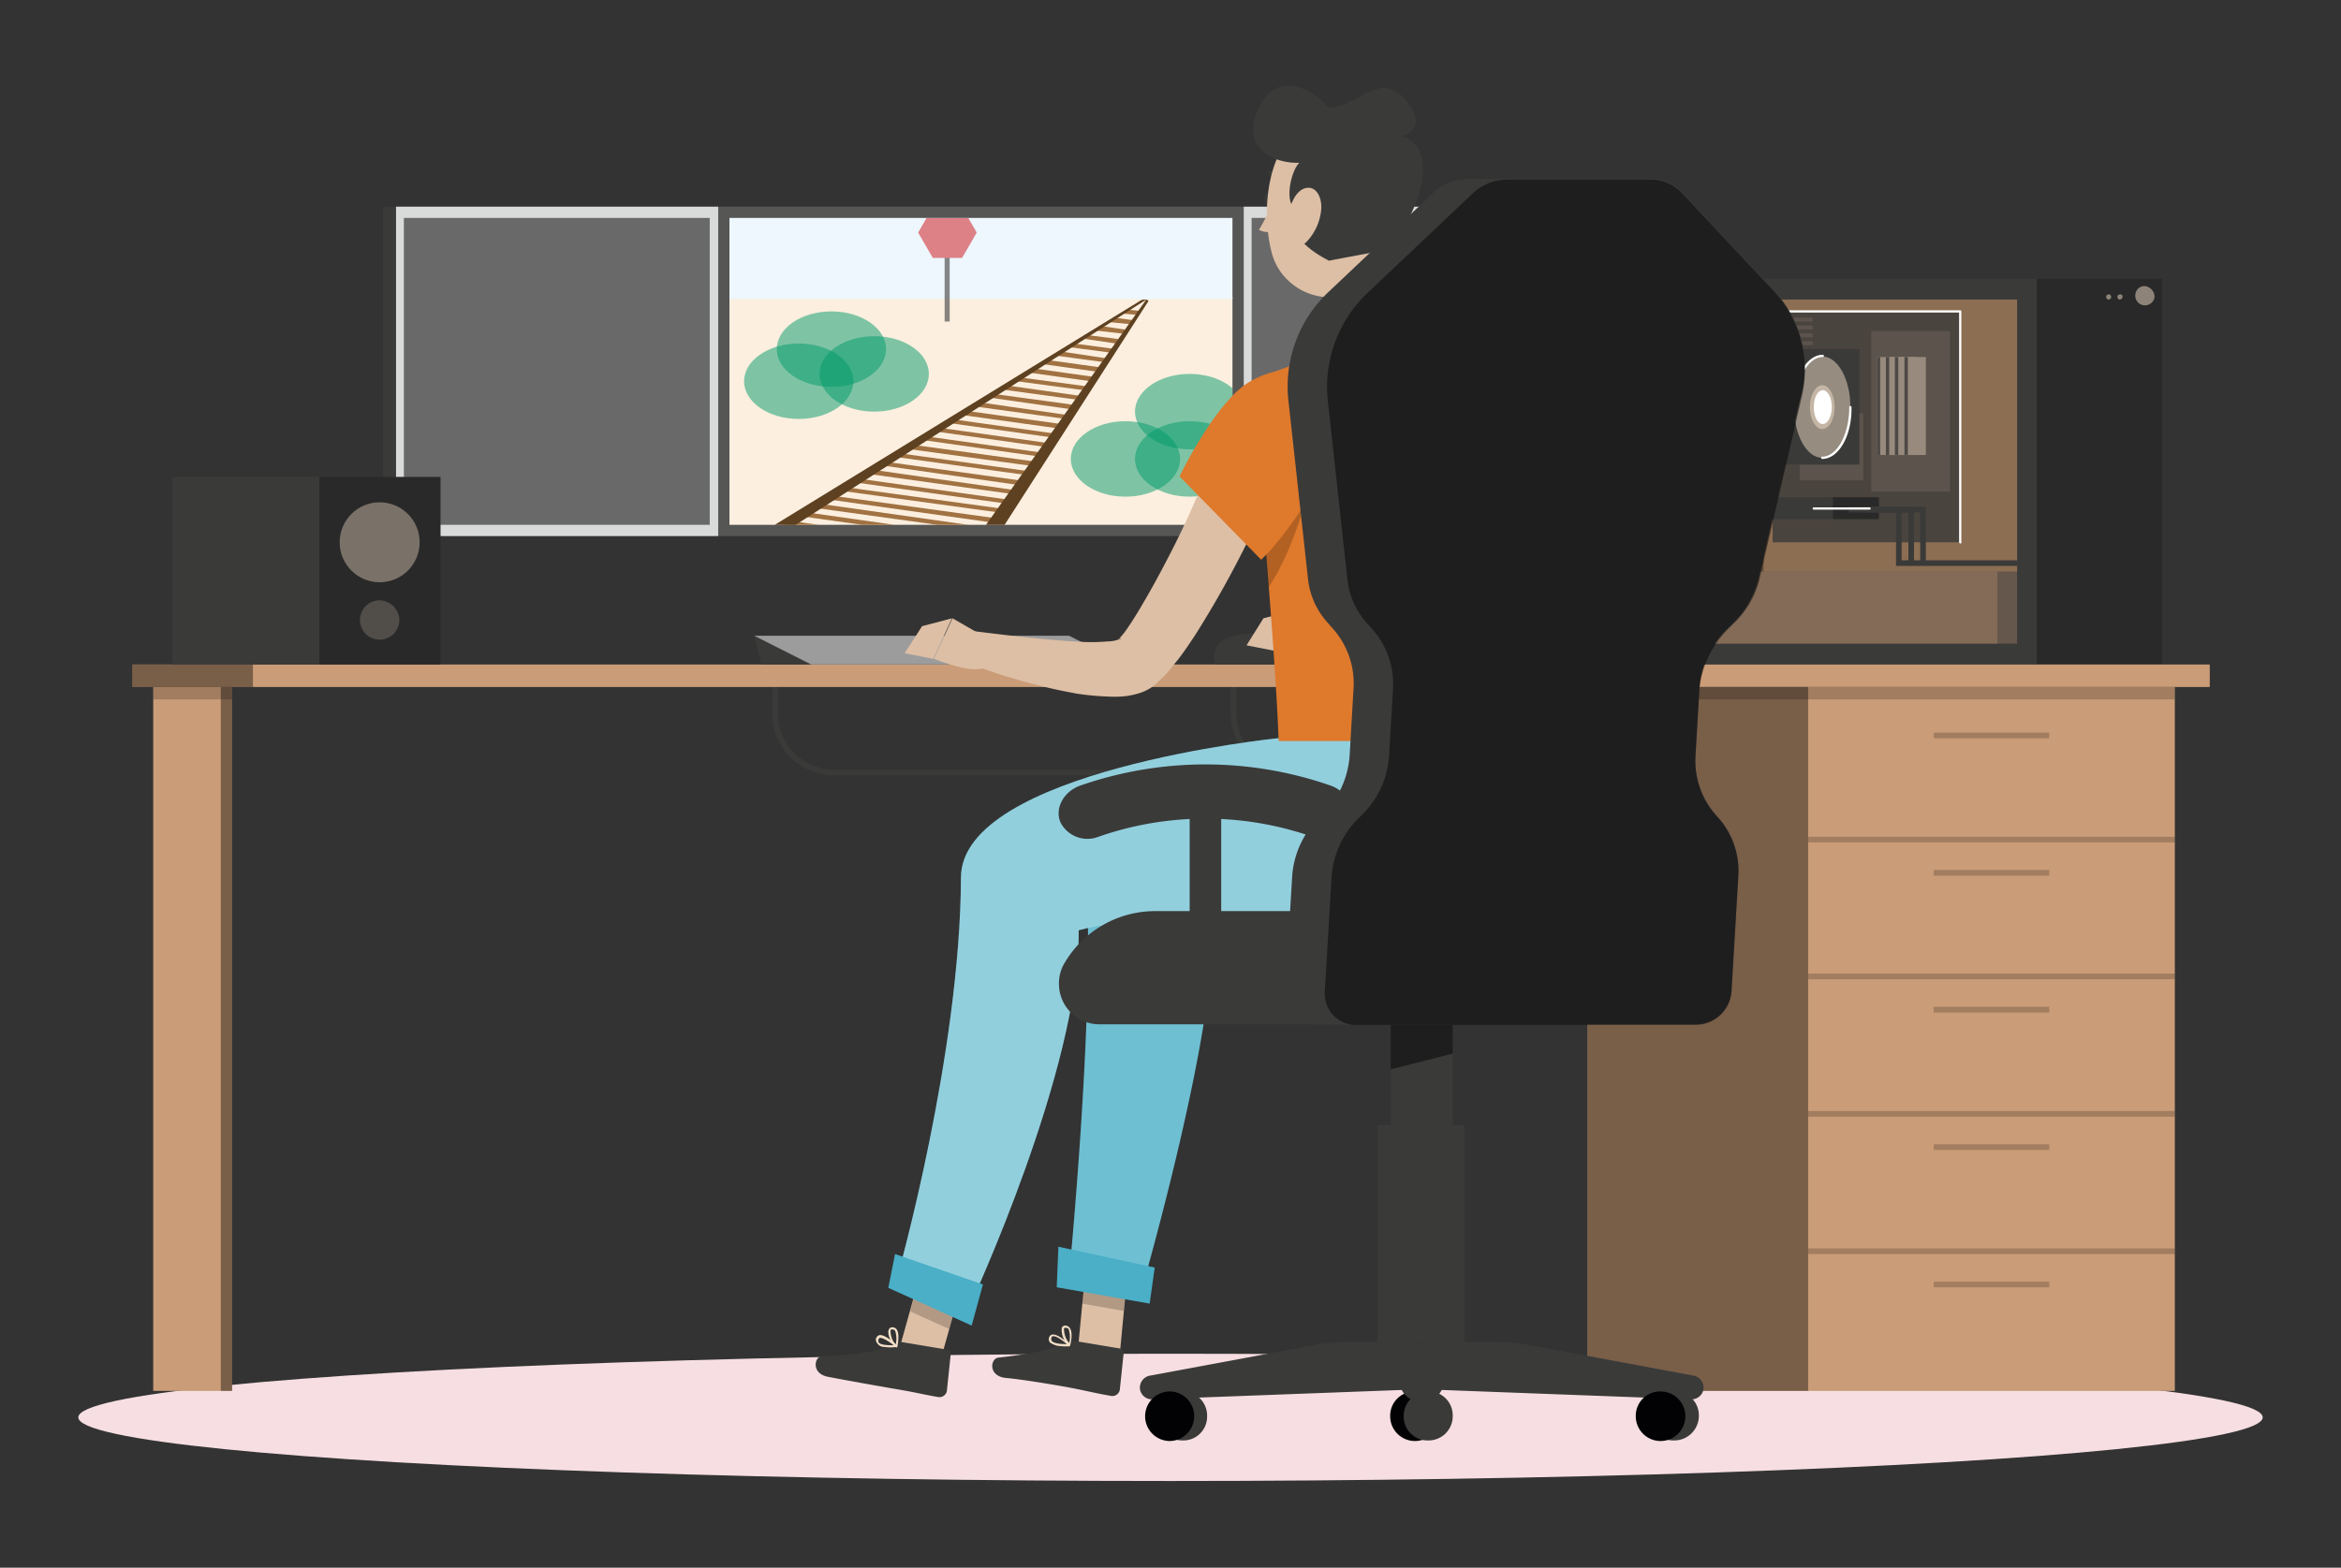 <svg id="f567defc-1846-4257-8a70-d5af1df0aaf4" data-name="Calque 1" xmlns="http://www.w3.org/2000/svg" xmlns:xlink="http://www.w3.org/1999/xlink" viewBox="0 0 415.6 278.4"><rect x="0" y="0" width="415.6" height="278.4" fill="#333333" stroke="none"/><defs><clipPath id="f43f46ae-d2cb-40f9-92ab-81c8523fe9b8"><rect x="129.5" y="38.7" width="89.3" height="54.5" style="fill:none"/></clipPath></defs><g id="b87d42ad-ea9c-41a9-b404-31f74b41d3a9" data-name="freepik--Shadow--inject-116"><ellipse id="a82c440d-8bc0-45a1-ba1c-744968a94bd7" data-name="freepik--path--inject-116" cx="207.8" cy="251.7" rx="193.9" ry="11.3" style="fill:#f6dee2"/></g><g id="a9639f40-a8eb-431a-ad81-3d6715c4e1c2" data-name="freepik--Desk--inject-116"><path d="M293.8,119.5h-1V65.8a3.798,3.798,0,0,1,3.8-3.8v1a2.795,2.795,0,0,0-2.8,2.8Z" style="fill:#3a3a39"/><path d="M292.8,137.7H148.1a10.968,10.968,0,0,1-11-11v-10h1v10a10.029,10.029,0,0,0,10,10H292.8Z" style="fill:#3a3a39"/><path d="M229.5,137.7a10.968,10.968,0,0,1-11-11v-10h1v10a10.029,10.029,0,0,0,10,10Z" style="fill:#3a3a39"/><rect x="287.5" y="92.7" width="9.1" height="1" style="fill:#3a3a39"/><rect x="287.5" y="88.5" width="9.1" height="1" style="fill:#3a3a39"/><rect x="287.5" y="84.2" width="9.1" height="1" style="fill:#3a3a39"/><rect x="23.5" y="118" width="368.8" height="4" style="fill:#ca9c77"/><rect x="27.2" y="122" width="14" height="125" style="fill:#ca9c77"/><rect x="39.2" y="122" width="2" height="125" style="fill:#020204;opacity:0.4;isolation:isolate"/><rect x="27.2" y="122" width="14" height="2.2" style="fill:#020204;opacity:0.2;isolation:isolate"/><rect x="23.5" y="118" width="21.4" height="4" style="fill:#020204;opacity:0.4;isolation:isolate"/><rect x="281.8" y="122" width="104.3" height="125" style="fill:#ca9c77"/><rect x="321" y="221.7" width="65.1" height="1" style="fill:#020204;opacity:0.2;isolation:isolate"/><rect x="321" y="197.3" width="65.1" height="1" style="fill:#020204;opacity:0.2;isolation:isolate"/><rect x="321" y="172.9" width="65.1" height="1" style="fill:#020204;opacity:0.2;isolation:isolate"/><rect x="321" y="148.6" width="65.1" height="1" style="fill:#020204;opacity:0.2;isolation:isolate"/><rect x="343.3" y="203.2" width="20.5" height="1" style="fill:#020204;opacity:0.2;isolation:isolate"/><rect x="343.3" y="178.8" width="20.5" height="1" style="fill:#020204;opacity:0.2;isolation:isolate"/><rect x="343.3" y="227.6" width="20.5" height="1" style="fill:#020204;opacity:0.2;isolation:isolate"/><rect x="343.3" y="154.5" width="20.5" height="1" style="fill:#020204;opacity:0.2;isolation:isolate"/><rect x="343.3" y="130.1" width="20.5" height="1" style="fill:#020204;opacity:0.2;isolation:isolate"/><rect x="281.8" y="122" width="39.2" height="125" style="fill:#020204;opacity:0.4;isolation:isolate"/><rect x="281.8" y="122" width="104.3" height="2.2" style="fill:#020204;opacity:0.2;isolation:isolate"/><rect x="295.4" y="49.5" width="88.6" height="68.4" style="fill:#3a3a39"/><rect x="361.6" y="49.5" width="22.3" height="68.4" style="fill:#020204;opacity:0.3;isolation:isolate"/><rect x="299" y="53.2" width="59.1" height="48.3" style="fill:#a17242;opacity:0.4;isolation:isolate"/><rect x="313.1" y="53.2" width="45" height="48.3" style="fill:#ca9c77;opacity:0.4;isolation:isolate"/><rect x="314.7" y="55.3" width="33.3" height="41" style="fill:#3a3a39;opacity:0.8;isolation:isolate"/><rect x="332.2" y="58.8" width="14" height="28.5" style="fill:#f3dfc8;opacity:0.1;isolation:isolate"/><rect x="319.5" y="73.4" width="11.3" height="11.9" style="fill:#f3dfc8;opacity:0.1;isolation:isolate"/><rect x="316.2" y="56.4" width="5.6" height="0.7" style="fill:#f3dfc8;opacity:0.1;isolation:isolate"/><rect x="316.2" y="57.8" width="5.6" height="0.7" style="fill:#f3dfc8;opacity:0.1;isolation:isolate"/><rect x="316.2" y="59.2" width="5.6" height="0.7" style="fill:#f3dfc8;opacity:0.1;isolation:isolate"/><rect x="316.2" y="60.6" width="5.6" height="0.7" style="fill:#f3dfc8;opacity:0.1;isolation:isolate"/><path d="M348,96.5a.215.215,0,0,1-.2-.2V55.5H314.7a.2.2,0,1,1,0-.4H348a.215.215,0,0,1,.2.2v41C348.3,96.4,348.2,96.5,348,96.5Z" style="fill:#fff"/><g style="opacity:0.4"><rect x="333.2" y="63.4" width="3.8" height="17.4" style="fill:#f3dfc8"/><rect x="333.2" y="63.4" width="0.6" height="17.4" style="fill:#3a3a39"/><rect x="334.8" y="63.4" width="3.8" height="17.4" style="fill:#f3dfc8"/><rect x="334.8" y="63.4" width="0.6" height="17.4" style="fill:#3a3a39"/><rect x="336.4" y="63.4" width="3.8" height="17.4" style="fill:#f3dfc8"/><rect x="336.4" y="63.4" width="0.6" height="17.4" style="fill:#3a3a39"/><rect x="338.1" y="63.4" width="3.8" height="17.4" style="fill:#f3dfc8"/><rect x="338.1" y="63.4" width="0.6" height="17.4" style="fill:#3a3a39"/></g><rect x="299" y="101.5" width="59.1" height="12.8" style="fill:#ca9c77;opacity:0.3;isolation:isolate"/><rect x="299" y="101.5" width="55.6" height="12.8" style="fill:#ca9c77;opacity:0.3;isolation:isolate"/><rect x="306.3" y="88.3" width="27.2" height="3.9" style="fill:#3a3a39"/><rect x="306.3" y="62" width="23.8" height="20.5" style="fill:#3a3a39"/><rect x="325.4" y="88.3" width="8.2" height="3.9" style="fill:#020204;opacity:0.3;isolation:isolate"/><ellipse cx="323.5" cy="72.3" rx="5" ry="9" style="fill:#f3dfc8;opacity:0.5;isolation:isolate"/><path d="M325.7,72.3c0,2.2-1,3.9-2.2,3.9s-2.2-1.8-2.2-3.9,1-3.9,2.2-3.9S325.7,70.1,325.7,72.3Z" style="fill:#f3dfc8;opacity:0.5;isolation:isolate"/><path d="M325.2,72.3c0,1.6-.7,3-1.6,3s-1.6-1.3-1.6-3,.7-3,1.6-3S325.2,70.6,325.2,72.3Z" style="fill:#fff"/><path d="M323.5,81.5a.2.2,0,1,1,0-.4c2.6,0,4.8-3.9,4.8-8.8a.2.2,0,0,1,.4,0C328.8,77.4,326.4,81.5,323.5,81.5Z" style="fill:#fff"/><path d="M318.5,72.5a.215.215,0,0,1-.2-.2c0-5.1,2.4-9.3,5.3-9.3a.2.2,0,1,1,0,.4c-2.6,0-4.8,3.9-4.8,8.8Q318.65,72.5,318.5,72.5Z" style="fill:#fff"/><polygon points="358.1 100.5 336.6 100.5 336.6 91 328.2 91 328.2 90 337.6 90 337.6 99.5 358.1 99.5 358.1 100.5" style="fill:#3a3a39"/><polygon points="339.8 100 338.8 100 338.8 91 330.3 91 330.3 90 339.8 90 339.8 100" style="fill:#3a3a39"/><polygon points="341.9 100 340.9 100 340.9 91 332.4 91 332.4 90 341.9 90 341.9 100" style="fill:#3a3a39"/><path d="M382.5,52.8a1.726,1.726,0,1,1-3.4-.6,1.645,1.645,0,0,1,1.7-1.4A1.96,1.96,0,0,1,382.5,52.8Z" style="fill:#f3dfc8;opacity:0.5;isolation:isolate"/><path d="M376.8,52.8c0,.2-.3.4-.5.4s-.4-.3-.4-.5a.43.43,0,0,1,.4-.4C376.7,52.2,376.9,52.5,376.8,52.8Z" style="fill:#f3dfc8;opacity:0.5;isolation:isolate"/><path d="M374.8,52.8c0,.2-.3.4-.5.4s-.4-.3-.4-.5a.43.43,0,0,1,.4-.4C374.6,52.2,374.8,52.5,374.8,52.8Z" style="fill:#f3dfc8;opacity:0.5;isolation:isolate"/><path d="M331.9,90.5H322a.2.2,0,1,1,0-.4h9.9a.215.215,0,0,1,.2.2C332.1,90.4,332.1,90.5,331.9,90.5Z" style="fill:#fff"/><rect x="127.5" y="36.7" width="93.3" height="58.5" style="fill:#565655"/><rect x="70.3" y="36.7" width="57.2" height="58.5" style="fill:#d9dada"/><rect x="68" y="36.7" width="2.2" height="58.5" style="fill:#3a3a39"/><rect x="71.7" y="38.7" width="54.3" height="54.5" style="fill:#3a3a39;opacity:0.7;isolation:isolate"/><rect x="220.8" y="36.7" width="67.3" height="58.5" style="fill:#d9dada"/><rect x="222.2" y="38.7" width="64.4" height="54.5" style="fill:#3a3a39;opacity:0.7;isolation:isolate"/><rect x="30.6" y="84.7" width="47.6" height="33.3" style="fill:#3a3a39"/><rect x="56.7" y="84.7" width="21.5" height="33.3" style="fill:#020204;opacity:0.3;isolation:isolate"/><circle cx="67.4" cy="96.3" r="7.1" style="fill:#f3dfc8;opacity:0.4;isolation:isolate"/><path d="M70.9,110.1a3.5,3.5,0,1,1-3.5-3.5h0A3.612,3.612,0,0,1,70.9,110.1Z" style="fill:#f3dfc8;opacity:0.2;isolation:isolate"/><polygon points="135.2 118 133.9 112.9 144 118 135.2 118" style="fill:#3a3a39"/><polygon points="189.8 112.9 133.9 112.9 144 118 199.9 118 189.8 112.9" style="fill:#9c9c9c"/><path d="M215.8,118s-2.2-5.3,6.6-5.5a23.489,23.489,0,0,1,15,5.5Z" style="fill:#3a3a39"/><rect id="bc931a41-c858-406b-88b2-ec620fa48487" data-name="SVGID" x="129.5" y="52.7" width="89.3" height="40.5" style="fill:#fcefdf"/><rect id="ae59d045-f5c8-47ca-ad43-5eec31953617" data-name="SVGID" x="129.5" y="38.7" width="89.3" height="14.4" style="fill:#edf7fd"/><g style="clip-path:url(#f43f46ae-d2cb-40f9-92ab-81c8523fe9b8)"><polygon points="201.8 55.9 199.4 55.7 200.3 55 202.2 55.2 201.8 55.9" style="fill:#a17242"/><polygon points="201 57.6 196.9 57.2 197.9 56.4 201.4 56.9 201 57.6" style="fill:#a17242"/><polygon points="199.8 59.3 194.5 58.7 195.5 57.9 200.2 58.6 199.8 59.3" style="fill:#a17242"/><polygon points="198.1 61 192.7 60.2 193 59.5 198.5 60.2 198.1 61" style="fill:#a17242"/><polygon points="197 62.6 190.2 61.7 190.6 61 197.4 61.9 197 62.6" style="fill:#a17242"/><polygon points="195.9 64.3 187.8 63.2 188.2 62.4 196.2 63.6 195.9 64.3" style="fill:#a17242"/><polygon points="194.7 66 185.4 64.7 185.7 63.9 195.1 65.2 194.7 66" style="fill:#a17242"/><polygon points="193.6 67.7 182.9 66.2 183.3 65.4 194 66.9 193.6 67.7" style="fill:#a17242"/><polygon points="192.5 69.3 180.5 67.7 180.9 67 192.9 68.6 192.5 69.3" style="fill:#a17242"/><polygon points="191.4 71 178.1 69.2 178.4 68.4 191.8 70.3 191.4 71" style="fill:#a17242"/><polygon points="190.3 72.7 175.6 70.6 176 69.9 190.7 71.9 190.3 72.7" style="fill:#a17242"/><polygon points="189.2 74.4 173.2 72.2 173.6 71.4 189.5 73.7 189.2 74.4" style="fill:#a17242"/><polygon points="188 76.1 170.8 73.7 171.1 72.9 188.4 75.3 188 76.1" style="fill:#a17242"/><polygon points="186.9 77.7 168.3 75.1 168.7 74.4 187.3 77 186.9 77.7" style="fill:#a17242"/><polygon points="185.8 79.4 165.9 76.6 166.3 75.9 186.2 78.7 185.8 79.4" style="fill:#a17242"/><polygon points="184.7 81.1 163.5 78.1 163.8 77.4 185.1 80.4 184.7 81.1" style="fill:#a17242"/><polygon points="183.6 82.8 161 79.7 161.4 78.9 184 82 183.6 82.8" style="fill:#a17242"/><polygon points="182.5 84.4 158.6 81.1 159 80.4 182.8 83.7 182.5 84.4" style="fill:#a17242"/><polygon points="181.3 86.2 156.2 82.6 156.5 81.9 181.7 85.4 181.3 86.2" style="fill:#a17242"/><polygon points="180.2 87.8 153.7 84.1 154.1 83.3 180.6 87.1 180.2 87.8" style="fill:#a17242"/><polygon points="179.1 89.5 151.3 85.6 151.7 84.9 179.5 88.8 179.1 89.5" style="fill:#a17242"/><polygon points="178 91.1 148.9 87.1 149.2 86.4 178.4 90.4 178 91.1" style="fill:#a17242"/><polygon points="176.9 92.9 146.4 88.6 146.8 87.9 177.3 92.1 176.9 92.9" style="fill:#a17242"/><polygon points="175.8 94.5 144 90.1 144.4 89.3 176.1 93.8 175.8 94.5" style="fill:#a17242"/><polygon points="174.6 96.2 141.6 91.6 141.9 90.8 175 95.5 174.6 96.2" style="fill:#a17242"/><polygon points="173.5 97.9 139.1 93.1 139.5 92.4 173.9 97.1 173.5 97.9" style="fill:#a17242"/><polygon points="172.4 99.6 136.7 94.6 137.1 93.8 172.8 98.8 172.4 99.6" style="fill:#a17242"/><polygon points="171.3 101.2 134.3 96 134.6 95.3 171.7 100.5 171.3 101.2" style="fill:#a17242"/><polygon points="170.2 102.9 131.8 97.6 132.2 96.8 170.6 102.2 170.2 102.9" style="fill:#a17242"/><g style="opacity:0.7"><rect x="167.7" y="43.5" width="0.9" height="13.6" style="fill:#565655"/><polygon points="170.8 36.8 165.6 36.8 163 41.3 165.6 45.8 170.8 45.8 173.4 41.3 170.8 36.8" style="fill:#d54e55"/></g><ellipse cx="147.6" cy="62" rx="9.7" ry="6.7" style="fill:#009b6a;opacity:0.5;isolation:isolate"/><ellipse cx="141.8" cy="67.7" rx="9.7" ry="6.7" style="fill:#009b6a;opacity:0.5;isolation:isolate"/><ellipse cx="155.2" cy="66.4" rx="9.7" ry="6.7" style="fill:#009b6a;opacity:0.5;isolation:isolate"/><ellipse cx="211.2" cy="81.5" rx="9.7" ry="6.7" style="fill:#009b6a;opacity:0.5;isolation:isolate"/><ellipse cx="199.8" cy="81.5" rx="9.7" ry="6.7" style="fill:#009b6a;opacity:0.5;isolation:isolate"/><ellipse cx="211.2" cy="73.1" rx="9.7" ry="6.7" style="fill:#009b6a;opacity:0.5;isolation:isolate"/><path d="M176.1,96.7l-3.4-.2,30.8-43.3L136.9,96l-3.1-.5,68.8-42.2a2.483,2.483,0,0,1,.9-.1c.3.1.5.3.3.4Z" style="fill:#5d4121"/></g></g><g id="a2054827-bde0-45cc-81c3-cb78a85ca822" data-name="freepik--Character--inject-116"><polygon points="198.7 241.5 191.4 239.3 193.1 221.5 200.4 223.6 198.7 241.5" style="fill:#ddbfa5"/><path d="M190.6,238.1l8.4,1.4a.56.56,0,0,1,.5.6l-.7,6.7a1.341,1.341,0,0,1-1.5,1.1c-2.9-.5-4.3-.9-8-1.6-2.3-.4-7.5-1.3-10.7-1.6s-2.8-3.4-1.4-3.6c6.2-.7,9.7-1.5,12.1-2.8A1.999,1.999,0,0,1,190.6,238.1Z" style="fill:#3a3a39"/><polygon points="200.4 223.6 193.1 221.5 192.1 231.5 199.5 232.8 200.4 223.6" style="fill:#020204;opacity:0.2;isolation:isolate"/><path d="M241.8,131.1s-50.1,4.2-48.9,26c1.4,23.8-3.2,70.5-3.2,70.5l12.7,2.4s14.4-49.6,12.7-66.8c14.1,0,46.5,1.2,51.2-11.5a57.941,57.941,0,0,0,3.4-20.2Z" style="fill:#4aafc7"/><path d="M241.8,131.1s-50.1,4.2-48.9,26c1.4,23.8-3.2,70.5-3.2,70.5l12.7,2.4s14.4-49.6,12.7-66.8c14.1,0,46.5,1.2,51.2-11.5a57.941,57.941,0,0,0,3.4-20.2Z" style="fill:#fff;opacity:0.2;isolation:isolate"/><polygon points="204.1 231.5 187.6 228.6 187.9 221.4 205 225.1 204.1 231.5" style="fill:#4aafc7"/><path d="M187.8,239a13.401,13.401,0,0,0,2,.1c.1,0,.1,0,.1-.1v-.2c-.2-.2-2.1-2-3.1-1.8a.664.664,0,0,0-.5.4.92.92,0,0,0,.1,1A3.506,3.506,0,0,0,187.8,239Zm1.6-.3c-1.4,0-2.4-.2-2.7-.6a.637.637,0,0,1,0-.6.215.215,0,0,1,.2-.2C187.5,237.2,188.6,238,189.4,238.7Z" style="fill:#f3dfc8"/><path d="M189.8,239h0a.349.349,0,0,0,.2-.1c0-.1.6-2.2-.1-3.1a1.012,1.012,0,0,0-.7-.4.67.67,0,0,0-.7.4,3.722,3.722,0,0,0,1.3,3.2Zm-.5-3.2a.758.758,0,0,1,.4.2,4.27,4.27,0,0,1,.1,2.5,3.84,3.84,0,0,1-.9-2.5c-.1-.1,0-.2.4-.2Z" style="fill:#f3dfc8"/><polygon points="166.2 244.3 159.2 241.2 164 224 171 227.2 166.2 244.3" style="fill:#ddbfa5"/><path d="M159.9,238.3l8.4,1.4a.56.56,0,0,1,.5.6l-.7,6.7a1.341,1.341,0,0,1-1.5,1.1h0c-2.9-.5-4.3-.9-8-1.5-2.3-.4-8.5-1.5-11.6-2.1s-2.4-3.7-1-3.7c6.2-.1,10.2-.9,12.6-2.2A3.079,3.079,0,0,1,159.9,238.3Z" style="fill:#3a3a39"/><polygon points="171 227.2 164 224 161.6 232.9 168.5 236 171 227.2" style="fill:#020204;opacity:0.2;isolation:isolate"/><path d="M226.9,131.1c-.3,0-56.2,5.8-56.3,24.7-.1,31.3-11.2,70.6-11.2,70.6l12.9,5.2s19.5-42,19.2-66.4c15.4-4.4,55.1,3,59.8-9.7,3.9-10.4,1.8-24.3,1.8-24.3Z" style="fill:#4aafc7"/><path d="M226.9,131.1c-.3,0-56.2,5.8-56.3,24.7-.1,31.3-11.2,70.6-11.2,70.6l12.9,5.2s19.5-42,19.2-66.4c15.4-4.4,55.1,3,59.8-9.7,3.9-10.4,1.8-24.3,1.8-24.3Z" style="fill:#fff;opacity:0.4;isolation:isolate"/><polygon points="172.5 235.4 157.7 228.7 158.9 222.7 174.5 228.1 172.5 235.4" style="fill:#4aafc7"/><path d="M157.1,239.2a6.704,6.704,0,0,0,2,0c.1,0,.1-.1.2-.1,0-.1,0-.1-.1-.2-.2-.2-2.1-2-3.1-1.8a.998.998,0,0,0-.5.4.92.92,0,0,0,.1,1A1.513,1.513,0,0,0,157.1,239.2Zm1.6-.3c-1.4,0-2.4-.1-2.7-.5a.637.637,0,0,1,0-.6.215.215,0,0,1,.2-.2C156.7,237.5,157.9,238.3,158.7,238.9Z" style="fill:#f3dfc8"/><path d="M159.1,239.3h0a.349.349,0,0,0,.2-.1c0-.1.5-2.2-.1-3.1a1.012,1.012,0,0,0-.7-.4.67.67,0,0,0-.7.4c-.4.8.5,2.6,1.3,3.2Zm-.6-3.2a.758.758,0,0,1,.4.2,4.27,4.27,0,0,1,.1,2.5,3.84,3.84,0,0,1-.9-2.5c0-.1.1-.3.4-.2Z" style="fill:#f3dfc8"/><path d="M247.6,40.9l-4.2,4.9-5.8,6.7c.3.9.6,1.7.9,2.6,1,3.6.6,7-4.6,9.2,0,0-4.4,5.8,6.1,4.2s12.1-7.1,12.1-7.1C247.5,58.1,247.2,47.1,247.6,40.9Z" style="fill:#ddbfa5"/><path d="M259.7,68.2c1.5,3.2,2.7,6.2,3.9,9.4s2.3,6.3,3.3,9.6a85.975,85.975,0,0,1,2.5,10,49.788,49.788,0,0,1,1.1,10.9,19.316,19.316,0,0,1-1,6.3,14.877,14.877,0,0,1-1.7,3.6,11.511,11.511,0,0,1-1.4,1.7l-.4.4a5.548,5.548,0,0,1-.8.6,8.264,8.264,0,0,1-1.3.7,14.161,14.161,0,0,1-2.2.7l-1.8.3a15.037,15.037,0,0,1-3,0,49.539,49.539,0,0,1-5.4-.6,102.265,102.265,0,0,1-19.4-5.6l1.5-5.5c6.4.8,12.8,1.6,18.9,1.9,1.5,0,3,.1,4.4,0a11.019,11.019,0,0,0,1.8-.2c.5-.1.9-.3.8-.3s-.2.1-.3.1c-.1.1-.2.1-.3.2h0a.31.31,0,0,1,.1-.2l.3-.9a18.412,18.412,0,0,0,.3-3.3,40.638,40.638,0,0,0-1.3-8.5c-.7-3-1.6-5.9-2.5-8.9-1-3-2-5.9-3.1-8.9s-2.3-5.9-3.5-8.7Z" style="fill:#ddbfa5"/><path d="M251.3,64.1C245.2,67.5,238.7,81,238.7,81l14.5,14.8c5.3-5.1,13.1-17.6,14-22.6C268.6,65.5,261.1,58.6,251.3,64.1Z" style="fill:#f3dfc8"/><path d="M236.3,112.2l-6.6-3.7-3.3,7.2s7.8,3.2,9.4,1.2Z" style="fill:#ddbfa5"/><polygon points="224.3 109.8 221.3 114.6 226.4 115.6 229.7 108.4 224.3 109.8" style="fill:#ddbfa5"/><path d="M266.5,64.3c-.8-2-4.2-4-6.4-4h-1.4a67.941,67.941,0,0,0-8.6.6,140.38,140.38,0,0,0-17,2.9,57.539,57.539,0,0,0-7,2.3c-2.5,1-4,1.7-4,1.7s4.2,44.4,4.9,63.8h42.7c1.5-8.3.5-23.6.6-38.7C270.3,83.8,269.6,72.5,266.5,64.3Z" style="fill:#df792c"/><path d="M224.2,92.4c.3,3.8.6,7.9,1,11.9,5-7.3,7.8-19.9,7.8-19.9Z" style="fill:#020204;opacity:0.2;isolation:isolate"/><path d="M230.4,76.4c-1.3,3.2-2.6,6.2-4,9.3s-2.8,6.1-4.3,9.2a175.468,175.468,0,0,1-10,18c-1,1.5-2,3-3.1,4.4-.6.7-1.2,1.5-1.8,2.2a11.406,11.406,0,0,1-1.1,1.1l-.6.6-.3.3a8.668,8.668,0,0,1-3.3,1.7,12.86,12.86,0,0,1-1.9.4,17.129,17.129,0,0,1-3.2.1,48.857,48.857,0,0,1-5.5-.5,104.045,104.045,0,0,1-19.8-5.6l1.5-5.5c6.5.8,13.1,1.6,19.3,1.9a32.331,32.331,0,0,0,4.4-.1,5.662,5.662,0,0,0,1.8-.3.764.764,0,0,0,.5-.2c.1,0,0-.1-.3.1-.1.1-.2.1-.3.2l.1-.1.3-.3c.2-.2.4-.5.6-.7.4-.5.8-1.1,1.2-1.7q1.2-1.8,2.4-3.9c1.6-2.7,3.1-5.5,4.6-8.4s2.9-5.8,4.2-8.8c2.7-5.9,5.4-11.9,8-17.9Z" style="fill:#ddbfa5"/><path d="M222,67.7c-6.1,3.4-12.6,16.9-12.6,16.9l14.5,14.8c5.3-5,13.1-17.6,14-22.6C239.3,69,231.8,62.2,222,67.7Z" style="fill:#df792c"/><path d="M175.7,113.6l-6.6-3.8-3.3,7.2s7.8,3.2,9.4,1.2Z" style="fill:#ddbfa5"/><polygon points="163.7 111.2 160.6 116 165.7 117 169 109.8 163.7 111.2" style="fill:#ddbfa5"/><path d="M226.1,35.4c0,.7-.3,1.2-.8,1.2s-.8-.5-.8-1.2.3-1.2.8-1.2S226.1,34.7,226.1,35.4Z" style="fill:#3a3a39"/><path d="M228.3,32.9c-.1,0-.3-.1-.3-.2a3.007,3.007,0,0,0-2.4-1.5.4.4,0,1,1,0-.8h0a3.998,3.998,0,0,1,3.1,1.9c.1.2.1.4-.1.5S228.4,32.9,228.3,32.9Z" style="fill:#3a3a39"/><path d="M225.8,35.7a19.493,19.493,0,0,1-2.3,5.1,3.185,3.185,0,0,0,2.7.2Z" style="fill:#ddbfa5"/><path d="M248.2,32c-.4,8.2-.2,13-4.3,17.3a10.603,10.603,0,0,1-15,.7,10.322,10.322,0,0,1-3.2-5.4c-1.8-7.2-.9-19.4,7-23a10.717,10.717,0,0,1,14.4,4.9A10.474,10.474,0,0,1,248.2,32Z" style="fill:#ddbfa5"/><path d="M229.8,37c-1.8-1.5-.5-6.9.9-8.1-4,.2-10.8-2.2-7.2-9.8s11.1-2,12.2,0c5.7-.1,9-6.7,13.7-1.5s-.5,6.6-.5,6.6,5.8,1.1,2.9,10.6a30.548,30.548,0,0,1-5.3,9.5l-10.6,2C236,46.2,227.6,42.7,229.8,37Z" style="fill:#3a3a39"/><path d="M234.5,37.7a9.514,9.514,0,0,1-2.6,5.3c-1.8,1.7-3.4,0-3.4-2.6,0-2.4.9-6.1,3-6.9S234.9,35.1,234.5,37.7Z" style="fill:#ddbfa5"/><path d="M205.1,161.8H266v20.1H195.2a7.17,7.17,0,0,1-7.2-7.2,6.863,6.863,0,0,1,1-3.7h0A18.637,18.637,0,0,1,205.1,161.8Z" style="fill:#3a3a39"/><path d="M233,148.6a57.581,57.581,0,0,0-38,0,5.366,5.366,0,0,1-6.7-2.5h0c-1.1-2.4.4-5.5,3.5-6.6a67.587,67.587,0,0,1,44.4,0c3.1,1.1,4.6,4.2,3.5,6.6h0A5.404,5.404,0,0,1,233,148.6Z" style="fill:#3a3a39"/><rect x="211.2" y="141.3" width="5.6" height="23.9" style="fill:#3a3a39"/><path d="M315.1,51.8,298.7,34.2a7.629,7.629,0,0,0-5.7-2.4H260.5a8.919,8.919,0,0,0-6,2.4L235.9,51.8a23.035,23.035,0,0,0-7.2,19l3.5,31.9a13.79,13.79,0,0,0,3.7,8.1l.6.7a14.586,14.586,0,0,1,3.8,10.7l-.7,12a16.191,16.191,0,0,1-5.1,10.7,16.191,16.191,0,0,0-5.1,10.7l-1.2,20.3a5.568,5.568,0,0,0,5,6h67.9a6.351,6.351,0,0,0,6.3-6l1.2-20.3a14.186,14.186,0,0,0-3.8-10.7h0a14.586,14.586,0,0,1-3.8-10.7l.7-12a16.19,16.19,0,0,1,5.1-10.7l.7-.7a16.27,16.27,0,0,0,4.7-8.1l7.4-31.9A19.741,19.741,0,0,0,315.1,51.8Z" style="fill:#3a3a39"/><path d="M307,111.5l.7-.7a16.27,16.27,0,0,0,4.7-8.1l7.4-31.9a20.642,20.642,0,0,0-4.8-19L298.6,34.3a7.629,7.629,0,0,0-5.7-2.4H267.5a8.919,8.919,0,0,0-6,2.4L242.9,51.9a23.035,23.035,0,0,0-7.2,19l3.5,31.9a13.79,13.79,0,0,0,3.7,8.1l.6.7a14.586,14.586,0,0,1,3.8,10.7l-.7,12a16.191,16.191,0,0,1-5.1,10.7h0a16.191,16.191,0,0,0-5.1,10.7L235.2,176a5.568,5.568,0,0,0,5,6h60.9a6.351,6.351,0,0,0,6.3-6l1.2-20.3a14.186,14.186,0,0,0-3.8-10.7h0a14.586,14.586,0,0,1-3.8-10.7l.7-12A17.653,17.653,0,0,1,307,111.5Z" style="fill:#020204;opacity:0.5;isolation:isolate"/><rect x="244.6" y="199.8" width="15.4" height="38.5" style="fill:#3a3a39"/><rect x="246.9" y="181.9" width="11" height="17.9" style="fill:#3a3a39"/><polygon points="257.9 181.9 246.9 181.9 246.9 189.9 257.9 187.1 257.9 181.9" style="fill:#020204;opacity:0.5;isolation:isolate"/><path d="M252.4,246.7v-8.4H239.9a36.11,36.11,0,0,0-7.3.7l-28.5,5.3a2.167,2.167,0,0,0-1.7,2.5,2.14,2.14,0,0,0,2.1,1.7Z" style="fill:#3a3a39"/><path d="M214.3,251.5a4.232,4.232,0,0,1-4.4,4.3,4.291,4.291,0,0,1-4.3-4.4,4.232,4.232,0,0,1,4.4-4.3h0a4.291,4.291,0,0,1,4.3,4.4Z" style="fill:#3a3a39"/><path d="M212,251.5a4.375,4.375,0,0,1-4.4,4.4,4.401,4.401,0,0,1,0-8.8,4.375,4.375,0,0,1,4.4,4.4Z" style="fill:#020204"/><path d="M252.4,246.7v-8.4h12.5a36.11,36.11,0,0,1,7.3.7l28.5,5.3a2.167,2.167,0,0,1,1.7,2.5,2.14,2.14,0,0,1-2.1,1.7Z" style="fill:#3a3a39"/><path d="M292.8,251.5a4.232,4.232,0,0,0,4.4,4.3,4.375,4.375,0,0,0,4.4-4.4,4.232,4.232,0,0,0-4.4-4.3h0a4.375,4.375,0,0,0-4.4,4.4Z" style="fill:#3a3a39"/><path d="M290.4,251.5a4.4,4.4,0,1,0,4.4-4.4,4.313,4.313,0,0,0-4.4,4.4Z" style="fill:#020204"/><path d="M246.8,251.5a4.4,4.4,0,1,0,4.4-4.4,4.313,4.313,0,0,0-4.4,4.4Z" style="fill:#020204"/><path d="M249.2,251.5a4.232,4.232,0,0,0,4.4,4.3,4.291,4.291,0,0,0,4.3-4.4,4.232,4.232,0,0,0-4.4-4.3h0a4.354,4.354,0,0,0-4.3,4.4Z" style="fill:#3a3a39"/><path d="M252.4,249h0a4.012,4.012,0,0,1-4-4v-.8a4.012,4.012,0,0,1,4-4h0a4.012,4.012,0,0,1,4,4v.8A4.012,4.012,0,0,1,252.4,249Z" style="fill:#3a3a39"/></g></svg>